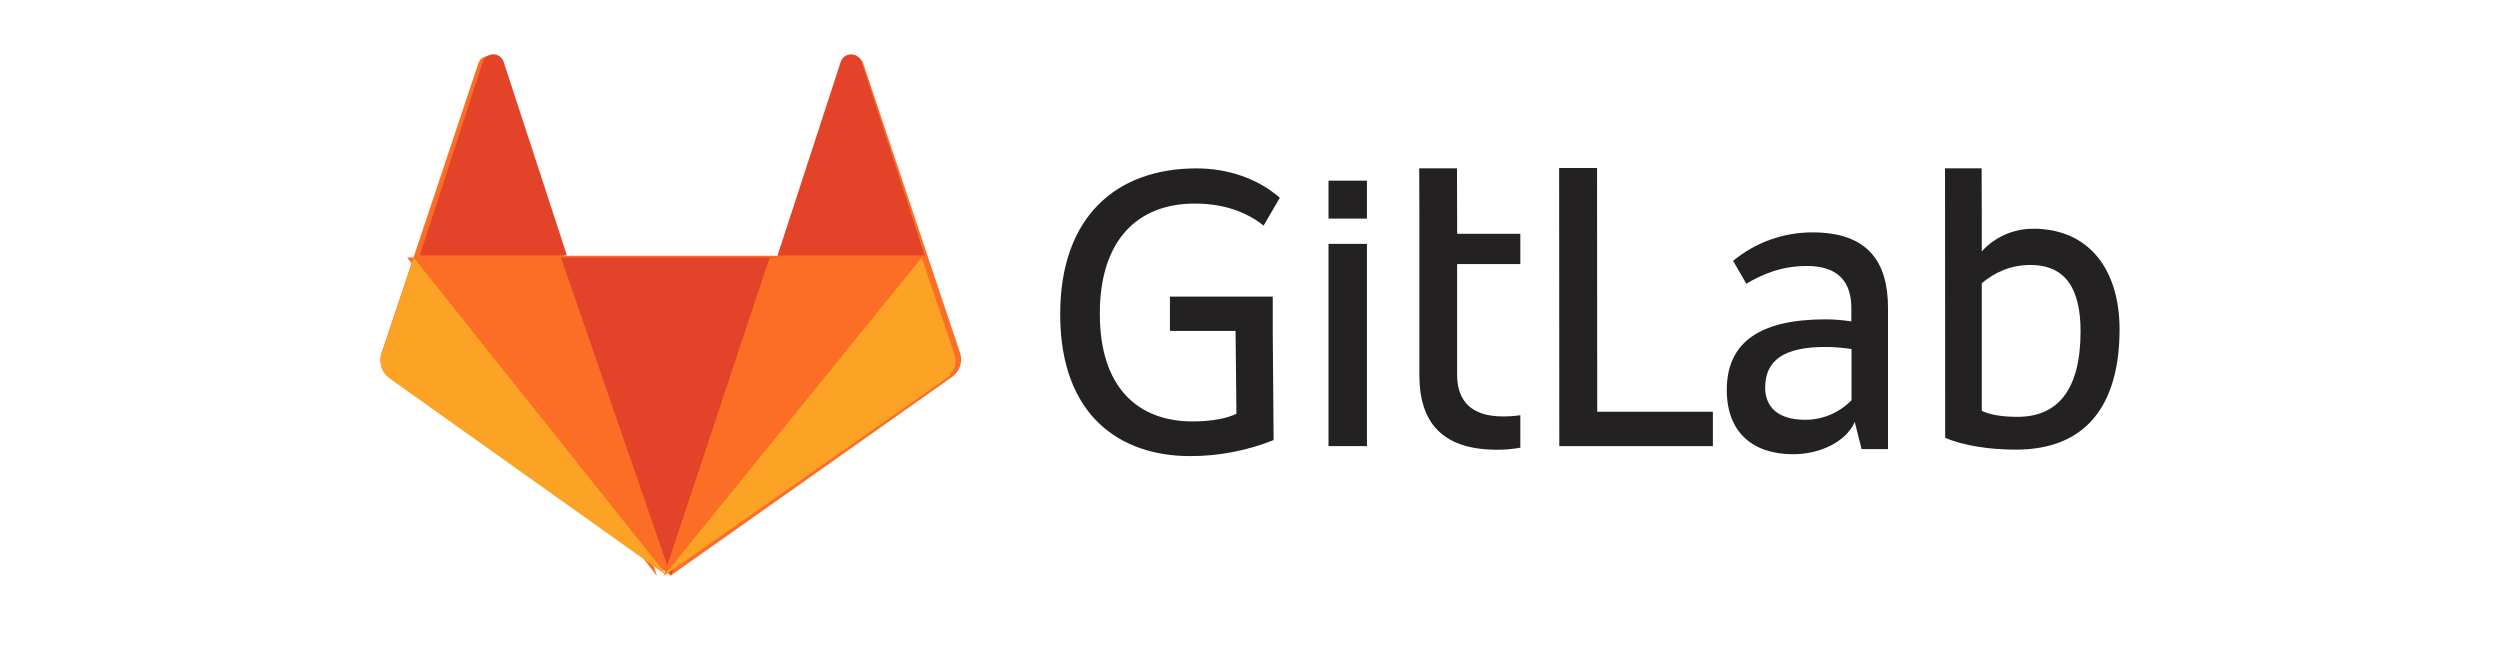<?xml version="1.0" encoding="UTF-8"?>
<svg width="230px" height="60px" viewBox="0 0 230 60" version="1.1" xmlns="http://www.w3.org/2000/svg" xmlns:xlink="http://www.w3.org/1999/xlink">
    <title>Logo-03</title>
    <g id="Logo-03" stroke="none" stroke-width="1" fill="none" fill-rule="evenodd">
        <rect fill="#FFFFFF" x="0" y="0" width="230" height="60"></rect>
        <g id="gitlab-logo-white-rgb" transform="translate(35, 5)" fill-rule="nonzero">
            <polygon id="path14" fill="#232121" points="111.929 10.458 108.44 10.458 108.456 36.042 122.586 36.042 122.586 32.878 111.945 32.878 111.929 10.458"></polygon>
            <g id="g24" transform="translate(123.864, 16.379)" fill="#232121">
                <path d="M11.459,15.452 C10.346,16.603 8.808,17.249 7.203,17.241 C4.587,17.241 3.531,15.954 3.531,14.276 C3.531,11.75 5.296,10.542 9.047,10.542 C9.86,10.545 10.671,10.608 11.474,10.73 L11.474,15.452 L11.459,15.452 Z M7.897,5.34820419e-05 C5.225,-0.008 2.636,0.919 0.583,2.62 L1.797,4.722 C3.2,3.906 4.918,3.091 7.392,3.091 C10.214,3.091 11.459,4.534 11.459,6.95 L11.459,8.189 C10.671,8.066 9.876,8.003 9.079,8.001 C3.058,8.001 0,10.103 0,14.495 C0,18.433 2.427,20.41 6.1,20.41 C8.574,20.41 10.954,19.28 11.774,17.445 L12.404,19.939 L14.832,19.939 L14.832,6.887 C14.816,2.761 13.019,5.34820419e-05 7.897,5.34820419e-05 L7.897,5.34820419e-05 Z" id="path26"></path>
            </g>
            <g id="g28" transform="translate(143.941, 10.489)" fill="#232121">
                <path d="M6.67,22.86 C5.374,22.86 4.236,22.704 3.383,22.313 L3.383,10.563 C4.552,9.593 6.006,8.889 7.856,8.889 C11.191,8.889 12.471,11.221 12.471,14.991 C12.471,20.342 10.4,22.86 6.67,22.86 M8.124,5.557 C6.316,5.546 4.589,6.304 3.383,7.638 L3.383,4.349 L3.367,0 L0,0 L0.016,24.797 C1.707,25.501 4.015,25.877 6.528,25.877 C12.961,25.877 16.059,21.809 16.059,14.785 C16.043,9.231 13.182,5.554 8.124,5.554" id="path30"></path>
            </g>
            <g id="g32" transform="translate(62.538, 10.492)" fill="#232121">
                <path d="M12.375,3.236 C15.441,3.236 17.427,4.241 18.714,5.262 L20.207,2.702 C18.189,0.943 15.457,0 12.534,0 C5.163,0 0,4.446 0,13.415 C0,22.809 5.576,26.469 11.946,26.469 C14.582,26.475 17.193,25.974 19.635,24.993 L19.555,14.955 L19.555,11.797 L10.097,11.797 L10.097,14.955 L16.134,14.955 L16.213,22.573 C15.419,22.966 14.053,23.28 12.194,23.28 C7.079,23.28 3.647,20.091 3.647,13.384 C3.632,6.551 7.174,3.236 12.369,3.236" id="path34"></path>
            </g>
            <g id="g36" transform="translate(95.567, 10.484)" fill="#232121">
                <path d="M3.471,0 L0,0 L0.016,4.271 L0.016,19.024 C0.016,23.139 1.874,25.892 7.17,25.892 C7.886,25.894 8.6,25.831 9.304,25.705 L9.304,22.717 C8.77,22.794 8.231,22.831 7.691,22.826 C4.774,22.826 3.487,21.387 3.487,18.977 L3.487,8.808 L9.304,8.808 L9.304,6.023 L3.492,6.023 L3.476,0 L3.471,0 Z" id="path38"></path>
            </g>
            <polygon id="path40" fill="#232121" points="87.223 36.042 90.759 36.042 90.759 17.435 87.223 17.435"></polygon>
            <polygon id="path42" fill="#232121" points="87.223 15.11 90.759 15.11 90.759 11.621 87.223 11.621"></polygon>
            <g id="g44" transform="translate(0.005, 0.144)" fill="#FC6D26">
                <path d="M53.323,27.329 L50.331,18.396 L44.409,0.679 C44.269,0.273 43.878,0 43.438,0 C42.997,0 42.606,0.273 42.467,0.679 L36.548,18.385 L16.869,18.385 L10.947,0.679 C10.807,0.273 10.416,0 9.976,0 C9.536,0 9.145,0.273 9.005,0.679 L3.094,18.385 L0.1,27.329 C-0.172,28.143 0.125,29.035 0.837,29.54 L26.707,47.799 L52.576,29.54 C53.292,29.037 53.593,28.145 53.323,27.329" id="path46"></path>
            </g>
            <g id="g48" transform="translate(16.61, 18.692)" fill="#E24329">
                <polygon id="path50" points="10.112 29.291 10.112 29.291 20.22 0 0 0"></polygon>
            </g>
            <g id="g56" transform="translate(2.453, 18.692)" fill="#FC6D26">
                <polygon id="path58" points="22.984 29.293 13.406 0 0 0"></polygon>
            </g>
            <g id="g64" transform="translate(0, 18.702)" fill="#FCA326">
                <path d="M3.06,0 L3.06,0 L0.099,8.9 C-0.171,9.712 0.124,10.601 0.828,11.104 L26.413,29.298 L3.06,0 Z" id="path66"></path>
            </g>
            <g id="g72" transform="translate(3.625, 0)" fill="#E24329">
                <path d="M0,18.499 L13.532,18.499 L7.708,0.683 C7.571,0.275 7.187,0 6.755,0 C6.323,0 5.939,0.275 5.802,0.683 L0,18.499 Z" id="path74"></path>
            </g>
            <g id="g76" transform="translate(26.062, 18.692)" fill="#FC6D26">
                <polygon id="path78" points="0 29.293 9.749 0 23.415 0"></polygon>
            </g>
            <g id="g80" transform="translate(26.065, 18.702)" fill="#FCA326">
                <path d="M23.732,0 L23.732,0 L26.743,8.9 C27.016,9.712 26.717,10.601 26.002,11.104 L0,29.281 L23.732,0 Z" id="path82"></path>
            </g>
            <g id="g84" transform="translate(36.536, 0)" fill="#E24329">
                <path d="M13.533,18.499 L0,18.499 L5.813,0.683 C5.95,0.275 6.334,0 6.766,0 C7.198,0 7.582,0.275 7.719,0.683 L13.532,18.499 L13.533,18.499 Z" id="path86"></path>
            </g>
        </g>
    </g>
</svg>